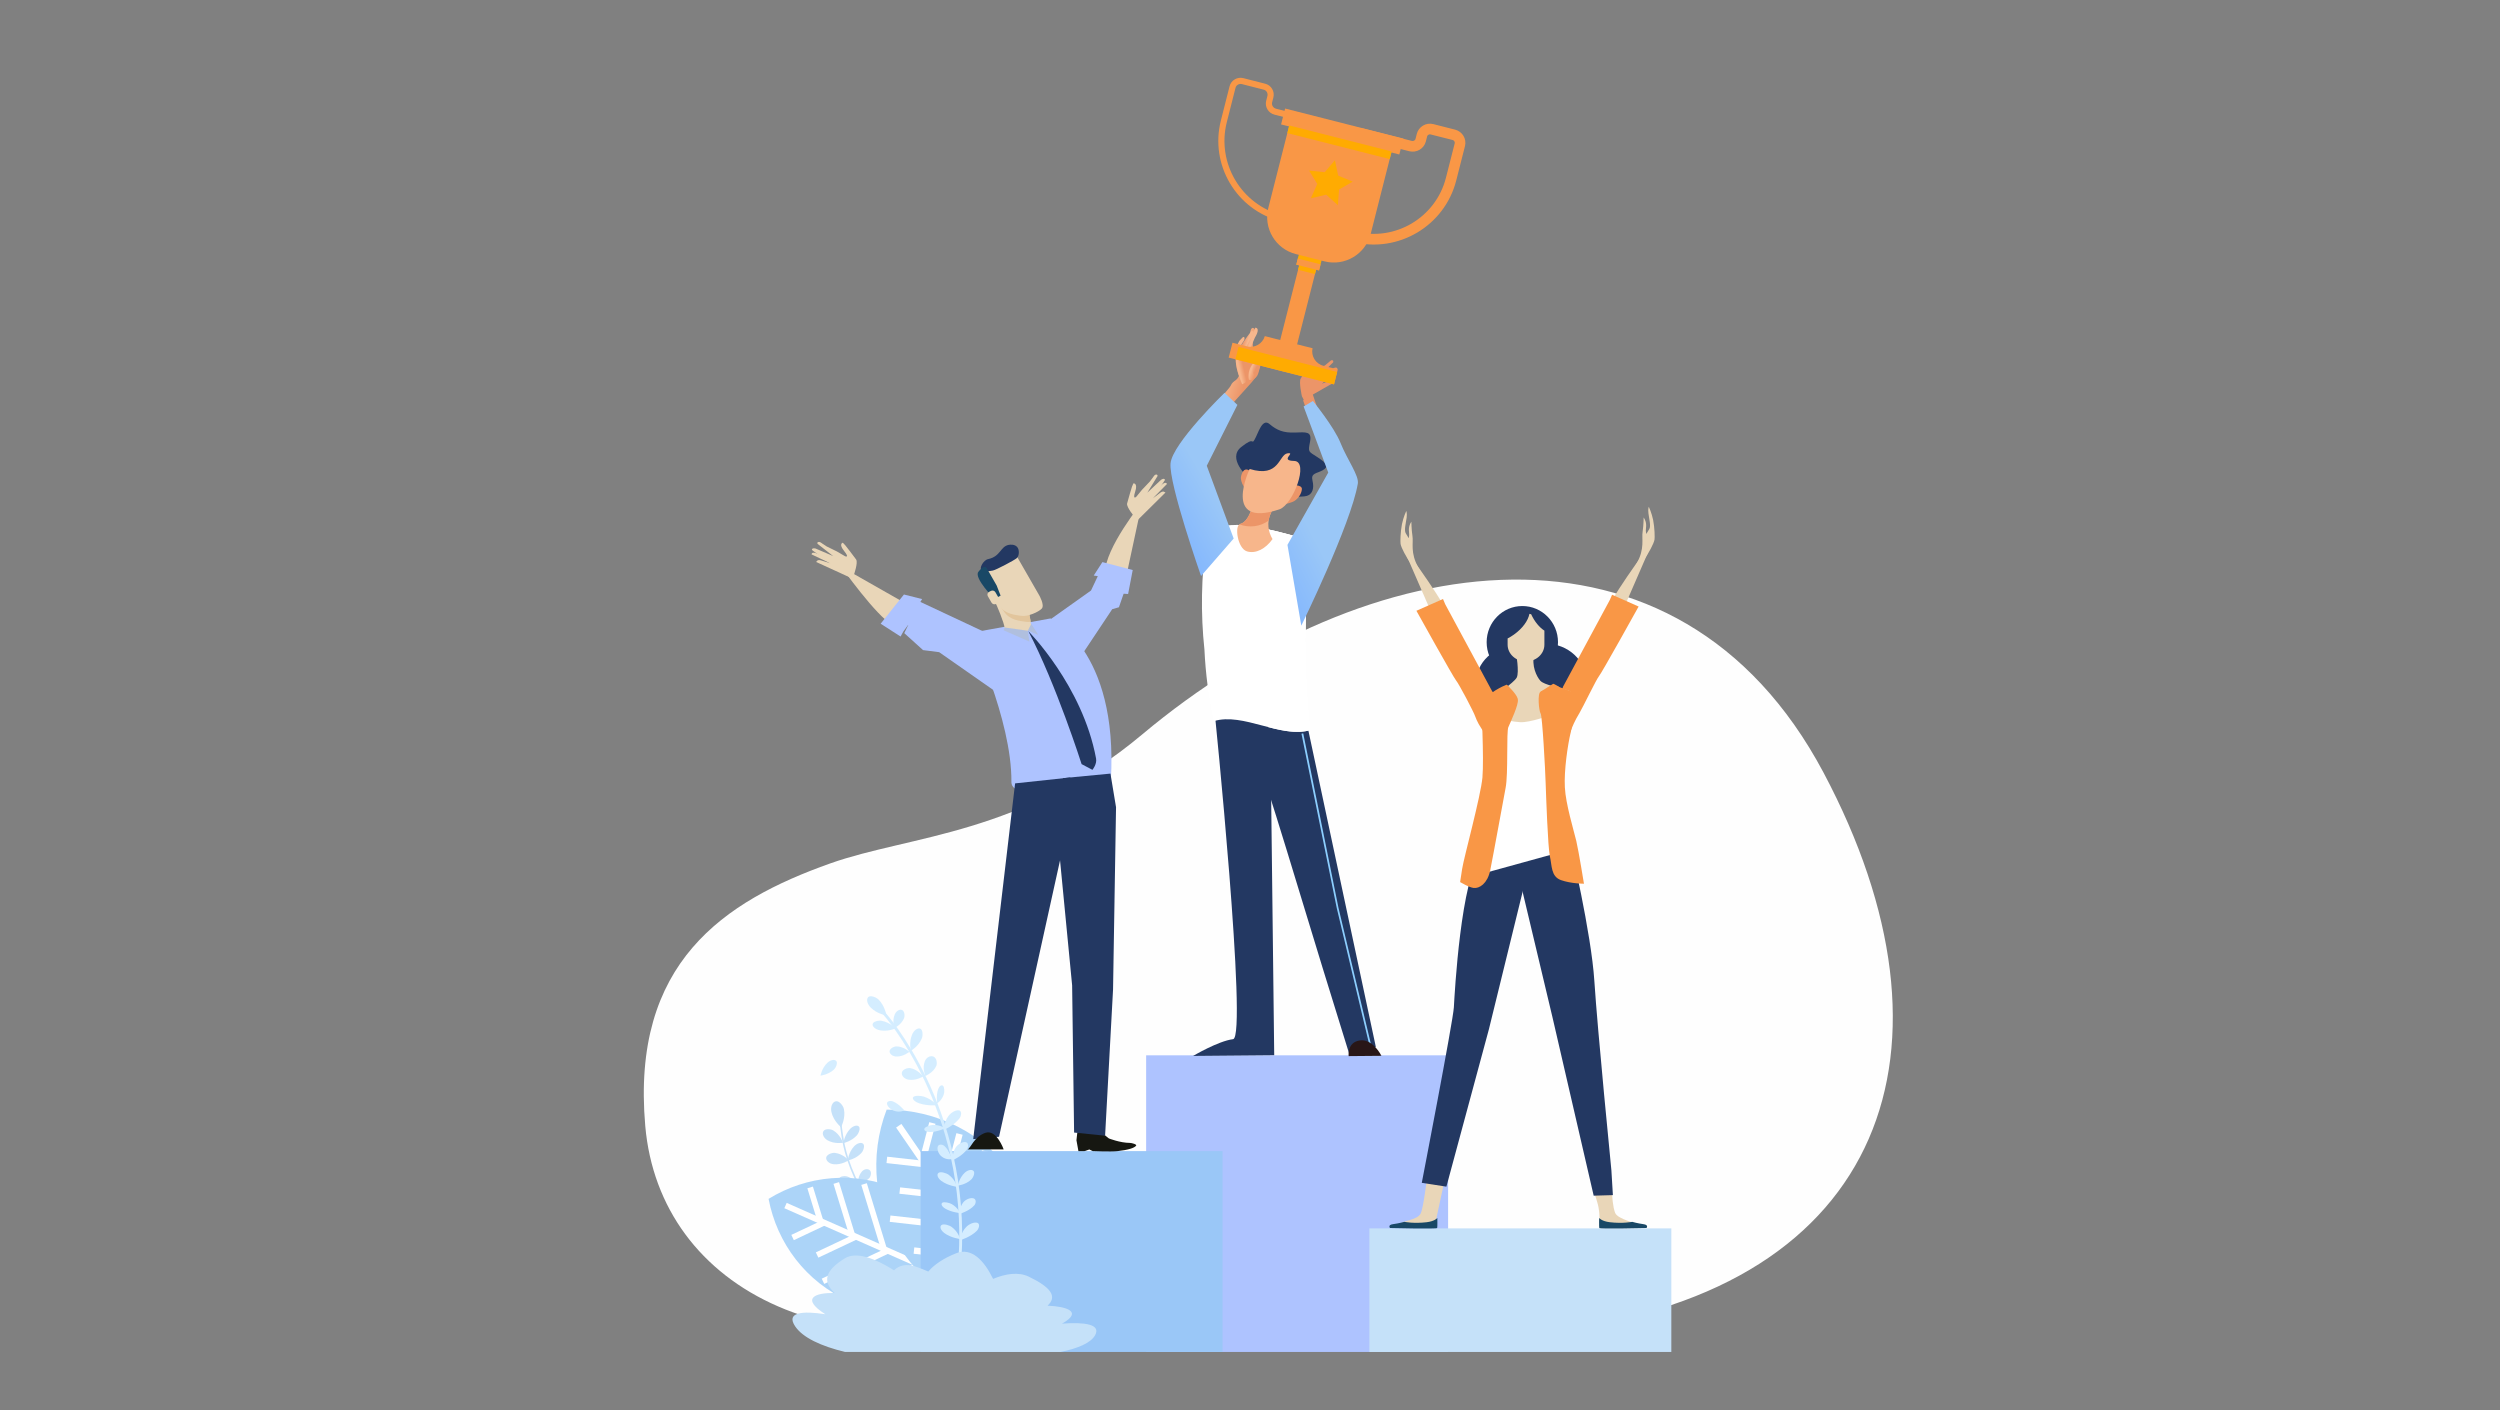 <?xml version="1.0" encoding="UTF-8"?> <!-- Creator: CorelDRAW 2017 --> <svg xmlns="http://www.w3.org/2000/svg" xmlns:xlink="http://www.w3.org/1999/xlink" xml:space="preserve" width="42.333mm" height="23.876mm" style="shape-rendering:geometricPrecision; text-rendering:geometricPrecision; image-rendering:optimizeQuality; fill-rule:evenodd; clip-rule:evenodd" viewBox="0 0 4233.32 2387.6"><rect x="0" y="0" width="4233.32" height="2387.6" fill="#808080" stroke="none"/> <defs> <style type="text/css"> <![CDATA[ .str0 {stroke:#F99746;stroke-width:7.62;stroke-miterlimit:10} .fil24 {fill:white} .fil0 {fill:#FEFEFE;fill-rule:nonzero} .fil7 {fill:#161711;fill-rule:nonzero} .fil10 {fill:#194866;fill-rule:nonzero} .fil8 {fill:#233862;fill-rule:nonzero} .fil28 {fill:#281617;fill-rule:nonzero} .fil25 {fill:#8DCFFF;fill-rule:nonzero} .fil5 {fill:#9AC7F7;fill-rule:nonzero} .fil2 {fill:#ACD4F8;fill-rule:nonzero} .fil4 {fill:#AEC3FF;fill-rule:nonzero} .fil11 {fill:#B0BFDE;fill-rule:nonzero} .fil1 {fill:#C5E1F9;fill-rule:nonzero} .fil29 {fill:#D4EDFF;fill-rule:nonzero} .fil9 {fill:#E2C59C;fill-rule:nonzero} .fil6 {fill:#E9D6B8;fill-rule:nonzero} .fil12 {fill:#EC9568;fill-rule:nonzero} .fil21 {fill:#F7B68B;fill-rule:nonzero} .fil22 {fill:#F99746;fill-rule:nonzero} .fil23 {fill:#FFAB01;fill-rule:nonzero} .fil3 {fill:white;fill-rule:nonzero} .fil27 {fill:url(#id0)} .fil18 {fill:url(#id1)} .fil26 {fill:url(#id2)} .fil20 {fill:url(#id3)} .fil16 {fill:url(#id4)} .fil14 {fill:url(#id5)} .fil13 {fill:url(#id6)} .fil15 {fill:url(#id7)} .fil19 {fill:url(#id8)} .fil17 {fill:url(#id9)} ]]> </style> <linearGradient id="id0" gradientUnits="userSpaceOnUse" x1="2208.15" y1="871.62" x2="2100.23" y2="928.13"> <stop offset="0" style="stop-opacity:1; stop-color:#9AC7F7"></stop> <stop offset="0.02" style="stop-opacity:1; stop-color:#9AC7F7"></stop> <stop offset="1" style="stop-opacity:1; stop-color:#7EB3FF"></stop> </linearGradient> <linearGradient id="id1" gradientUnits="userSpaceOnUse" x1="2097.99" y1="623.37" x2="2105.86" y2="621.63"> <stop offset="0" style="stop-opacity:1; stop-color:#F7B78D"></stop> <stop offset="0.02" style="stop-opacity:1; stop-color:#F7B78D"></stop> <stop offset="1" style="stop-opacity:1; stop-color:#EC9568"></stop> </linearGradient> <linearGradient id="id2" gradientUnits="userSpaceOnUse" xlink:href="#id0" x1="2050.19" y1="822.98" x2="1947.95" y2="882.79"> </linearGradient> <linearGradient id="id3" gradientUnits="userSpaceOnUse" x1="2132.23" y1="611.28" x2="2124.76" y2="608.16"> <stop offset="0" style="stop-opacity:1; stop-color:#EC9568"></stop> <stop offset="0.98" style="stop-opacity:1; stop-color:#F7B78D"></stop> <stop offset="1" style="stop-opacity:1; stop-color:#F7B78D"></stop> </linearGradient> <linearGradient id="id4" gradientUnits="userSpaceOnUse" xlink:href="#id1" x1="2119" y1="575.63" x2="2112.62" y2="573.13"> </linearGradient> <linearGradient id="id5" gradientUnits="userSpaceOnUse" xlink:href="#id3" x1="2097.52" y1="682.36" x2="2062.56" y2="671.63"> </linearGradient> <linearGradient id="id6" gradientUnits="userSpaceOnUse" xlink:href="#id3" x1="2113.48" y1="613.79" x2="2111.26" y2="596.19"> </linearGradient> <linearGradient id="id7" gradientUnits="userSpaceOnUse" xlink:href="#id3" x1="2098.59" y1="679.36" x2="2065.53" y2="667.35"> </linearGradient> <linearGradient id="id8" gradientUnits="userSpaceOnUse" xlink:href="#id3" x1="2126.06" y1="630.94" x2="2118.1" y2="628.18"> </linearGradient> <linearGradient id="id9" gradientUnits="userSpaceOnUse" xlink:href="#id1" x1="2112.31" y1="581.62" x2="2104.32" y2="579.25"> </linearGradient> </defs> <g id="Слой_x0020_1">  <path class="fil0" d="M1405.9 1462.03c135.4,-48.01 324.82,-47.91 528.4,-218.54 380.72,-319.14 905.85,-401.24 1153.56,64.82 247.54,466.01 105.23,873.03 -445.85,943.4 -404.45,51.65 -566.66,-130.5 -796.5,-51.57 -427.94,146.98 -728.64,-16.99 -752.87,-293.51 -24.29,-276.57 133.28,-380.75 313.26,-444.6z"></path> <path class="fil1" d="M1424.14 1908.64c0,0 8.11,-14.85 4.91,-30.54 -1.14,-5.69 -7.88,-14.48 -13.78,-13.28 -5.89,1.2 -9.16,9.37 -7.53,17.6 3.19,15.63 16.4,26.22 16.4,26.22z"></path> <path class="fil1" d="M1427.49 1935.05c0,0 -4.69,-14 -16.62,-20.95 -4.26,-2.56 -13.92,-3.2 -16.61,1.41 -2.71,4.63 0.56,11.58 6.82,15.28 11.92,6.95 26.41,4.26 26.41,4.26z"></path> <path class="fil1" d="M1437.34 1964.57c0,0 -9.99,-10.86 -23.7,-12.41 -4.97,-0.5 -14,2.83 -14.64,8.15 -0.56,5.27 5.27,10.3 12.51,11.1 13.63,1.55 25.83,-6.84 25.83,-6.84z"></path> <path class="fil1" d="M1428.05 1935.68c0,0 13.42,-2.84 22.73,-12.93 3.4,-3.68 6.68,-12.43 3.48,-15.33 -3.27,-2.98 -10.16,-0.78 -15.06,4.55 -9.37,10.14 -11.15,23.71 -11.15,23.71z"></path> <path class="fil1" d="M1435.44 1965.15c0,0 13.77,-2.55 23.06,-12.64 3.43,-3.62 6.47,-12.49 3.14,-15.7 -3.41,-3.12 -10.52,-0.99 -15.41,4.34 -9.37,10.08 -10.79,24 -10.79,24z"></path> <path class="fil1" d="M1452.91 2003.22c0,0 11.92,-0.58 19.03,-8.31 2.61,-2.79 4.34,-10.16 0.91,-13.28 -3.41,-3.2 -9.43,-2.13 -13.21,1.92 -7.16,7.74 -6.73,19.67 -6.73,19.67z"></path> <path class="fil1" d="M1451.28 2003.7c0,0 -6.97,-9.02 -17.77,-11.85 -3.97,-1.06 -11.48,0.14 -12.49,3.83 -0.93,3.7 3.19,8.02 8.94,9.59 10.81,2.85 21.32,-1.57 21.32,-1.57z"></path> <path class="fil1" d="M1488.2 2168.52c-2.98,1.92 -5.32,2.27 -5.53,2.27l-0.37 -2.77 0.21 1.41 -0.21 -1.41c0.21,0 6.52,-0.99 10.86,-9.45 4.9,-9.45 5.48,-24.06 1.64,-43.39 -5.26,-26.54 -18.68,-61.27 -39.98,-103.31 -24.78,-48.79 -28.69,-78.32 -31.24,-97.91 -0.72,-5.05 -1.28,-9.31 -2.06,-12.93l2.69 -0.64c0.85,3.77 1.42,8.09 2.13,13.2 2.56,19.38 6.39,48.66 30.96,97 47.44,93.6 47.01,132.94 38.28,149.4 -2.27,4.33 -5.03,6.97 -7.38,8.53z"></path> <path class="fil2" d="M1521.93 2014.5c73.98,32.67 122.83,98.98 136.96,173.48 -64.61,39.75 -146.48,48.27 -220.47,15.55 -74,-32.66 -122.84,-98.92 -136.98,-173.48 64.61,-39.77 146.49,-48.21 220.49,-15.55z"></path> <polygon class="fil3" points="1328.14,2045.89 1643.85,2185.35 1647.82,2176.33 1332.11,2036.87 "></polygon> <polygon class="fil3" points="1392.96,2066.05 1339.99,2091.04 1344.19,2100.01 1397.16,2074.99 "></polygon> <polygon class="fil3" points="1446.79,2089.84 1381.48,2120.66 1385.72,2129.61 1450.99,2098.79 "></polygon> <polygon class="fil3" points="1500.61,2113.63 1391.47,2165.17 1395.68,2174.06 1504.81,2122.58 "></polygon> <polygon class="fil3" points="1554.46,2137.41 1448.28,2187.54 1452.48,2196.48 1558.64,2146.36 "></polygon> <polygon class="fil3" points="1608.26,2161.21 1549.19,2189.11 1553.37,2198.05 1612.54,2170.15 "></polygon> <polygon class="fil3" points="1393.68,2065.27 1376.51,2009.24 1367.14,2012.16 1384.25,2068.19 "></polygon> <polygon class="fil3" points="1447.51,2089.07 1420.75,2001.73 1411.36,2004.63 1438.13,2091.97 "></polygon> <polygon class="fil3" points="1501.33,2112.84 1467.81,2003.56 1458.44,2006.41 1491.96,2115.76 "></polygon> <polygon class="fil3" points="1555.15,2136.64 1520.79,2024.38 1511.34,2027.28 1545.78,2139.54 "></polygon> <polygon class="fil3" points="1609.06,2160.43 1579.43,2063.99 1570,2066.84 1599.61,2163.26 "></polygon> <path class="fil2" d="M1717.83 1992.12c50.63,73.65 58.16,164.32 28.27,242.58 -83.86,-0.07 -165.81,-39.55 -216.44,-113.19 -50.62,-73.63 -58.15,-164.31 -28.25,-242.56 83.77,0.06 165.79,39.54 216.42,113.17z"></path> <polygon class="fil3" points="1517.38,1909.33 1733.4,2223.55 1742.4,2217.37 1526.33,1903.16 "></polygon> <polygon class="fil3" points="1566.65,1965.87 1502.32,1958.68 1501.12,1969.47 1565.46,1976.73 "></polygon> <polygon class="fil3" points="1603.44,2019.48 1524.2,2010.59 1522.99,2021.4 1602.24,2030.27 "></polygon> <polygon class="fil3" points="1640.31,2073.02 1507.8,2058.24 1506.6,2069.03 1639.09,2083.88 "></polygon> <polygon class="fil3" points="1677.15,2126.63 1548.19,2112.2 1547.06,2123.01 1675.95,2137.41 "></polygon> <polygon class="fil3" points="1714,2180.16 1642.2,2172.15 1641,2183.01 1712.79,2191.02 "></polygon> <polygon class="fil3" points="1567.8,1965.58 1584.12,1902.94 1573.55,1900.18 1557.29,1962.81 "></polygon> <polygon class="fil3" points="1604.66,2019.11 1630.06,1921.49 1619.49,1918.78 1594.07,2016.42 "></polygon> <polygon class="fil3" points="1641.51,2072.72 1673.32,1950.46 1662.75,1947.75 1630.92,2069.96 "></polygon> <polygon class="fil3" points="1678.29,2126.28 1711.01,2000.72 1700.44,1998.03 1667.78,2123.57 "></polygon> <polygon class="fil3" points="1715.14,2179.87 1743.25,2072.03 1732.68,2069.26 1704.62,2177.1 "></polygon> <polygon class="fil4" points="1940.79,2289.3 2452.12,2289.3 2452.12,1786.99 1940.79,1786.99 "></polygon> <polygon class="fil5" points="1558.91,2289.3 2070.24,2289.3 2070.24,1949.18 1558.91,1949.18 "></polygon> <polygon class="fil1" points="2318.85,2289.3 2830.11,2289.3 2830.11,2080.05 2318.85,2080.05 "></polygon> <path class="fil6" d="M1906.58 978.42l27.48 -128.1c0,0 -63.12,77.89 -62.85,119.66 0.29,41.74 35.37,8.44 35.37,8.44z"></path> <path class="fil6" d="M1535.06 1022.66l-110.5 -62.85c0,0 59.38,83.72 86.64,98.28 27.27,14.64 23.86,-35.43 23.86,-35.43z"></path> <path class="fil6" d="M1445.8 973.81c0,0 7.53,-21.09 3.91,-26.41 -3.62,-5.32 -18.31,-23.93 -18.31,-23.93l-4.21 -4.49c0,0 -7.74,1.64 2.21,14.07 10.01,12.49 1.63,8.87 1.63,8.87l-13.63 -8.01 -17.54 -8.6 -7.24 -4.76c0,0 -3.84,-2.99 -5.46,-2.91 -4.55,0.06 -2.77,3.27 -2.77,3.27l26.48 20.72 -29.97 -12.84c0,0 -4.12,-1.06 -5.48,0.64 -1.2,1.63 0,2.27 0,2.27l30.27 22.01 -16.27 -5.03c0,0 -4.05,-0.93 -5.46,0.7 -1.49,1.7 -1.99,2.2 -1.99,2.2l59.86 27.42 3.97 -5.19z"></path> <path class="fil6" d="M1406.61 945.83l-21.74 -7.88c0,0 -4.61,-2.26 -7.45,-2.05 -3.26,0.2 -3.12,2.9 -3.12,2.9l31.39 14.91 0.92 -7.88z"></path> <path class="fil6" d="M1921.76 876.03c0,0 -14.69,-17.25 -13.2,-23.5 1.41,-6.18 8.3,-28.48 8.3,-28.48l2.35 -5.54c0,0 7.88,-1.06 3.06,13.92 -4.83,14.99 1.78,8.81 1.78,8.81l9.87 -12 13.21 -13.92 5.11 -6.82c0,0 2.55,-4.12 4.04,-4.61 4.26,-1.43 3.84,2.19 3.84,2.19l-17.33 28.19 23.43 -21.93c0,0 3.48,-2.43 5.32,-1.21 1.78,1.07 0.85,2.06 0.85,2.06l-20.31 30.67 13.42 -10.07c0,0 3.48,-2.21 5.34,-1.14 2.06,1.14 2.7,1.35 2.7,1.35l-46.09 45.58 -5.69 -3.55z"></path> <path class="fil6" d="M1948.4 836.83l17.39 -14.62c0,0 3.56,-3.7 6.25,-4.41 3.2,-0.84 4.05,1.72 4.05,1.72l-24.01 24.34 -3.68 -7.03z"></path> <polygon class="fil4" points="1763.85,1059.31 1847.43,999.95 1858.94,975.59 1852.04,974.58 1866.74,951.8 1918.08,965.21 1910.26,1005.83 1902.67,1005.33 1894.72,1028.27 1883.35,1031.55 1814.4,1135.15 "></polygon> <path class="fil7" d="M1828.4 1907.63l-4.28 11.15 -1.33 12.01 3.33 18.45 10.72 -0.06 7.75 -2.77 5.75 2.77c0,0 30.67,1.35 41.9,0.06 18.6,-2.05 28.46,-5.33 31.59,-9.22 1.77,-2.21 -7.45,-4.7 -10.43,-4.7 -16.85,-0.06 -35.72,-7.59 -35.72,-7.59l-15.84 -12.63 -4.26 -9.95 -29.18 2.48z"></path> <path class="fil4" d="M1643.13 1071.8l135.78 -24.57c0,0 115.03,51.69 102.17,273.96 -0.07,1.05 -168.71,45.29 -168.42,2.83 0.85,-106.16 -69.53,-252.22 -69.53,-252.22z"></path> <polygon class="fil4" points="1681.47,1076.91 1558.5,1019.25 1561.47,1014.43 1530.66,1006.68 1491.24,1056.17 1524.97,1077.84 1529.66,1069.32 1538.75,1056.68 1531.22,1072.09 1563.03,1100.84 1590.3,1104.32 1690.99,1174.69 "></polygon> <polygon class="fil8" points="1718.89,1326.52 1647.97,1928.87 1691.71,1924.88 1804.82,1412.29 1812.41,1316.49 "></polygon> <polygon class="fil8" points="1818.8,1917.79 1815.47,1668.55 1788.98,1394.67 1800,1317.63 1880.37,1309.96 1889.82,1366.9 1884.76,1675.51 1871.29,1923.12 "></polygon> <path class="fil6" d="M1737.58 1016.21c6.81,28.83 8.94,43.66 8.3,45.66 -3.97,13.92 -44.37,9.93 -44.66,1.91 -0.35,-8.03 -13.85,-40.97 -16.98,-45.52 -3.18,-4.47 49.29,-19.16 53.34,-2.05z"></path> <path class="fil9" d="M1711.79 1008.66c-10.07,1.57 -19.52,4.28 -24.34,6.55 4.61,8.17 9.45,16.1 13.13,21.16 10.22,14.13 26.35,14.98 37,16.61 2.34,0.37 4.97,0.21 7.8,-0.21 -0.64,-5.12 -2.9,-15.84 -7.8,-36.56 -1.86,-7.82 -13.71,-8.96 -25.79,-7.55z"></path> <path class="fil6" d="M1719.75 938.46l40.05 69.72c0,0 9.51,16.53 4.26,22.36 -5.32,5.83 -23.85,13.92 -34.44,12.29 -10.65,-1.64 -26.78,-2.49 -37.06,-16.63 -10.3,-14.11 -29.25,-50.76 -29.25,-50.76 0,0 -1.36,-14.62 25.98,-19.68 27.34,-4.95 30.46,-17.3 30.46,-17.3z"></path> <path class="fil8" d="M1707.55 922.75c3.62,-0.77 10.43,-1.22 14.69,3.33 4.4,4.69 3.76,15.34 -0.5,19.04 -4.26,3.69 -35.72,20.23 -40.33,20.95 -4.63,0.71 -12.78,2.98 -19.38,-0.93 -4.34,-2.56 3.04,-16.75 11.21,-18.4 20.89,-4.31 20.52,-20.87 34.31,-23.99z"></path> <path class="fil10" d="M1670.34 961.25l17.32 30.16 6.68 17.25 -3.77 1.99 -6.82 3.57c0,0 -35,-35.59 -27.12,-45.81 7.88,-10.22 11.71,-9.16 13.71,-7.16z"></path> <path class="fil6" d="M1691.85 1013.79c1.56,2.61 0.5,5.89 -2.21,7.3l-2.91 1.57c-2.76,1.43 -6.25,0.43 -7.74,-2.21l-6.31 -11c-1.49,-2.63 -0.5,-5.9 2.26,-7.31l2.91 -1.5c2.71,-1.49 6.19,-0.48 7.66,2.13l6.34 11.02z"></path> <path class="fil8" d="M1741.28 1068.68c0,0 91.86,92.3 114.73,215.73 1.78,9.71 -6.17,19.16 -6.17,19.16l-18.32 -9.66c0,0 -42.96,-135.04 -90.24,-225.23z"></path> <polygon class="fil11" points="1740.21,1068.04 1743.12,1086.43 1699.73,1067.4 1700.95,1062.43 "></polygon> <polygon class="fil11" points="1746.31,1056.39 1758.31,1075.21 1740.56,1067.62 "></polygon> <path class="fil7" d="M1638.52 1946.26l60.99 0c0,0 -12.21,-34.93 -31.38,-27.9 -19.17,6.95 -24.44,26.11 -29.61,27.9z"></path> <path class="fil12" d="M2204.52 670.88c0,0 -5.33,-23.93 -2.06,-29.74 3.2,-5.9 16.05,-26.27 16.05,-26.27l3.63 -4.9c0,0 6.38,2.19 -2.43,15.76 -8.73,13.63 -1.62,9.93 -1.62,9.93l11.5 -8.52 14.85 -9.08 6.16 -5.11c0,0 3.35,-3.19 4.62,-3.13 3.7,0.29 2.13,3.85 2.13,3.85l-22.73 22.36 25.29 -13.36c0,0 3.41,-1.06 4.47,0.85 0.99,1.92 -0.08,2.56 -0.08,2.56l-25.84 23.64 13.57 -5.03c0,0 3.41,-0.86 4.47,0.98 1.2,2 1.57,2.5 1.57,2.5l-50.42 28.7 -3.13 -5.99z"></path> <polygon class="fil12" points="2218.94,655.84 2237.18,710.44 2220.22,716.96 2206.72,678.35 "></polygon> <path class="fil12" d="M2103.33 650.59c0,0 -14.9,-33.38 -9.58,-48.02 5.4,-14.55 27.26,-13.41 27.76,-10.14 0.51,3.25 0.64,20.66 0.64,20.66 0,0 6.04,26.78 -18.82,37.5z"></path> <path class="fil13" d="M2114.06 614.15c5.27,-7.1 6.89,-13.63 7.32,-17.32 -0.58,-2.7 -1.14,-5.04 -1.49,-6.05l-0.16 -0.27c-3.83,-1.49 -12.7,0.85 -19.09,11.72 -8.81,14.77 5.25,22.78 13.42,11.92z"></path> <path class="fil14" d="M2098.44 635.45c0,0 -2.21,5.62 -5.76,8.17 -3.54,2.56 -6.6,4.42 -8.73,9.58 -2.13,5.11 -34.23,37.43 -41.6,55.4 -16.42,40.12 2.18,26.19 20.87,2.26 18.74,-23.85 61.92,-67.16 64.2,-74.19 2.34,-7.03 -23.31,-14.35 -28.98,-1.22z"></path> <path class="fil15" d="M2121.51 592.43l-0.07 -14.99 2.2 -12.29c0,0 3.35,-9.16 -1.91,-9.86 -5.25,-0.71 -5.11,13.77 -5.11,13.77l-2.91 17.83 -0.58 4.61c0,0 5.32,3.97 8.38,0.93z"></path> <path class="fil16" d="M2125.77 554.79l-7.45 13.84 -6.68 12.3 -4.9 12.91c0,0 8.31,1.57 8.95,0.43 0.64,-1.07 4.04,-10.36 4.04,-10.36l5.33 -12.43c0,0 10.16,-15.49 0.71,-16.69z"></path> <path class="fil17" d="M2097.72 598.53l4.84 -14.91 9.02 -13.15 7.3 -9.72c0,0 6.04,-1.78 3.21,5.41 -2.84,7.24 -5.4,9.64 -5.4,9.64l-5.96 10.72c0,0 -2.13,10.94 -2.79,12.8 -0.62,1.84 -8.65,2.4 -10.22,-0.79z"></path> <path class="fil18" d="M2107.94 614.87c0,0 -6.16,-16.98 -7.88,-20.1l-0.13 -0.15c-2.64,1.93 -4.9,4.49 -6.18,7.95 -5.32,14.64 9.58,48.02 9.58,48.02 1.92,-0.79 3.7,-1.72 5.27,-2.71 11.07,-15.06 -0.66,-33.01 -0.66,-33.01z"></path> <path class="fil19" d="M2123.86 613.3c0,0 -12.28,10.22 -9.16,29.26 0.35,2.13 9.95,0.98 14.4,-6.74 4.42,-7.75 7.96,-31.6 -5.24,-22.52z"></path> <path class="fil20" d="M2123.99 614.5l1.44 -11.29c0,0 0.34,-15.68 6.44,-16.4 4.71,-0.56 3,11.43 1.65,18.53 -1.36,7.19 0.56,14.99 0.42,15.71 -0.13,0.63 -3.4,10.51 -7.18,13.49 -3.75,2.9 -9.5,-6.82 -2.77,-20.04z"></path> <path class="fil21" d="M2093.61 604.49l-1.49 -15.04 6.61 -12.37 5.17 -5.46c0,0 3.69,-3.55 3.48,2.13 -0.06,2.84 -4.34,7.82 -4.34,7.82l-3.97 8.57c0,0 2.48,9.88 1.86,10.94 -0.71,1.07 -4.2,5.7 -7.32,3.41z"></path> <path class="fil22" d="M2102.77 142.37c-4.68,-1.12 -9.45,1.71 -10.65,6.33l-14.71 58.09c-17.6,69.37 24.51,140.1 93.88,157.78 6.39,1.62 12.99,2.76 19.67,3.4l39.56 -155.43 -72.37 -18.39c-10.36,-2.64 -16.67,-13.07 -14.12,-23.3l2.13 -8.38c1.2,-4.68 -1.65,-9.45 -6.33,-10.65l-37.06 -9.45zm65.89 232.28c-74.91,-19.03 -120.35,-95.51 -101.32,-170.49l14.7 -58.01c2.63,-10.22 13.07,-16.42 23.29,-13.86l37.06 9.45c10.29,2.63 16.47,13.06 13.86,23.29l-2.15 8.38c-1.12,4.55 1.86,9.45 6.6,10.65l82.46 20.95 -44.26 173.96 -4.24 -0.27c-8.81,-0.58 -17.54,-1.92 -26,-4.05z"></path> <path class="fil22 str0" d="M2275.38 389.43c6.19,2.61 12.51,4.82 18.97,6.38 69.3,17.68 140.1,-24.43 157.78,-93.8l14.77 -58.03c1.2,-4.68 -1.63,-9.43 -6.33,-10.65l-37.13 -9.37c-4.61,-1.2 -9.38,1.65 -10.58,6.26l-2.12 8.44c-2.64,10.22 -13.15,16.34 -23.51,13.71l-72.35 -18.4 -39.5 155.46zm16.34 16.53c-8.38,-2.13 -16.69,-5.11 -24.7,-8.87l-3.92 -1.78 44.24 -173.98 82.45 20.95c4.68,1.22 9.66,-1.63 10.86,-6.18l2.13 -8.44c2.63,-10.22 13.07,-16.4 23.29,-13.84l37.06 9.43c10.22,2.63 16.47,13.06 13.86,23.29l-14.77 58.02c-19.04,74.91 -95.51,120.43 -170.5,101.4z"></path> <polygon class="fil22" points="2194.72,589.8 2166.1,582.48 2210.21,409.23 2238.82,416.47 "></polygon> <polygon class="fil23" points="2226.68,464.12 2198.07,456.86 2202.17,440.62 2230.79,447.86 "></polygon> <polygon class="fil23" points="2233.56,457.94 2195.01,448.13 2206.16,404.18 2244.71,413.98 "></polygon> <polygon class="fil22" points="2233.56,457.94 2195.01,448.13 2197.62,437.85 2236.19,447.64 "></polygon> <path class="fil22" d="M2240.96 619.4c-13.21,-3.33 -21.25,-16.53 -18.4,-29.74l-35.37 -8.95 -10.07 -2.55 -35.37 -9.02c-3.76,12.93 -17.18,20.73 -30.38,17.33l-24.36 -6.18 -6.46 25.27 84.14 21.37 10.09 2.56 84.14 21.37 6.39 -25.27 -24.35 -6.19z"></path> <path class="fil22" d="M2183.14 212.46l-35.43 139.46c-8.73,34.45 12.08,69.51 46.58,78.32l48.37 12.29c34.5,8.81 69.58,-12.08 78.39,-46.58l35.43 -139.46 -173.34 -44.03z"></path> <polygon class="fil22" points="2369.48,261.6 2169.3,210.68 2176.13,183.77 2376.37,234.69 "></polygon> <polygon class="fil23" points="2260.49,271.32 2266.01,297.38 2290.58,307.55 2267.5,320.88 2265.45,347.45 2245.64,329.62 2219.71,335.79 2230.58,311.52 2216.67,288.8 2243.16,291.57 "></polygon> <polygon class="fil23" points="2179.89,225.39 2353.21,269.4 2356.48,256.49 2183.14,212.46 "></polygon> <polygon class="fil23" points="2097.29,587.4 2091.97,608.4 2164.69,626.93 2174.78,629.49 2258.92,650.86 2264.25,629.84 "></polygon> <path class="fil8" d="M2150.85 1212.11l6.81 574.67 -137.41 1.27c0,0 42.75,-25.34 67.75,-28.4 24.99,-2.98 -31.68,-559.18 -31.68,-559.18l94.53 11.64z"></path> <path class="fil8" d="M2329.71 1772.64l-123.49 -579.14 -112.39 2.48c0,0 22.79,66.41 32.66,82.95 9.87,16.61 91.6,290.71 113.11,359.95 21.45,69.15 45.81,148.11 45.81,148.11l44.3 -14.35z"></path> <path class="fil24" d="M2229.03 918.21c-0.37,1.21 -84.57,-27.9 -133.87,-29.32 -14.69,0.14 -25.13,1.26 -32.5,2.9 -10.44,2.27 -18.4,10.87 -19.89,21.46 -8.81,63.46 -9.74,126.23 -3.27,186.66 1.92,40.97 7.24,81.53 15.76,121.28 49.86,-15.47 113.77,29.91 163.74,15.06 -9.16,-80.31 -16.54,-245.25 10.03,-318.04z"></path> <path class="fil24" d="M2218.01 964.23c-6.1,-17.26 -10.65,-35.09 -12.7,-52.69 -21.1,-6.17 -52.84,-15 -81.24,-19.61 -37.77,13.22 -70.86,36.07 -69.37,72.01 1.84,46.37 29.68,266.56 77.25,254.99 20.66,-5.04 58.01,-122.99 78.68,-136.97 -0.07,-41.68 2,-83.37 7.38,-117.73z"></path> <path class="fil24" d="M2229.03 918.21c-0.37,1.21 -84.57,-27.9 -133.87,-29.32l-1.33 0.06c43.87,11.09 70.94,23.16 91.52,41.47 20.31,18.1 -20.87,249.38 -38.07,300.8 25,6.45 49.72,11.56 71.72,5.03 -0.35,-3.54 -0.78,-7.24 -1.2,-11.07 -8.52,-83.58 -14.19,-237.39 11.23,-306.97z"></path> <path class="fil21" d="M2100.14 887.17c15.97,-3.62 22.65,-37.27 22.65,-37.27 0,0 42.75,-8.66 29.47,18.47 -7.75,15.76 -4.76,32.45 2.56,44.51 -11.79,16.48 -28.33,25.21 -43.18,20.81 -16.19,-4.76 -21.72,-44.16 -11.5,-46.52z"></path> <path class="fil8" d="M2113.05 807.94c0,0 -35.64,-31.54 -11.34,-50.92 24.28,-19.38 16.74,-2.55 22.79,-12.78 6.04,-10.22 12.72,-36.84 25.2,-26.19 12.49,10.57 23.59,15.04 42.68,14.4 19.11,-0.64 29.47,-2.55 25.92,15.62 -3.56,18.24 -2.98,15.84 12.92,26.28 15.99,10.43 19.03,16.05 8.59,21.94 -10.51,5.82 -20.52,4.62 -17.33,17.61 3.14,13.07 0,22.87 -9.58,25.83 -9.58,2.93 -43.87,0 -43.87,0l-55.98 -31.79z"></path> <path class="fil12" d="M2186.84 821.78c0,0 17.89,-1.86 17.68,6.32 -0.27,8.24 -7.81,18.81 -15.69,21.74 -7.95,2.9 -17.89,7.45 -14.98,-7.4 2.9,-14.83 12.99,-20.66 12.99,-20.66z"></path> <path class="fil12" d="M2101.2 808.58c0,0 2.64,-19.96 14.85,-11.5 6.66,4.66 11.72,16.53 9.94,24.84 -1.78,8.25 -3.2,19.11 -14.22,8.73 -11.05,-10.36 -10.57,-22.07 -10.57,-22.07z"></path> <path class="fil12" d="M2148.21 881.5c0.64,-4.34 1.92,-8.74 4.05,-13.13 13.28,-27.13 -29.47,-18.47 -29.47,-18.47 0,0 -6.68,33.65 -22.65,37.27 -0.7,0.15 -1.41,0.37 -2.05,0.5 17.38,6.76 36.34,4.05 50.12,-6.17z"></path> <path class="fil21" d="M2116.05 794.1c0,0 -48.07,101.24 50.42,68.36 23.14,-7.74 50.82,-81.37 24.98,-81.93 -25.77,-0.49 3.91,-14.99 -11.21,-12.92 -15.2,2.05 -13.21,42.25 -64.19,26.49z"></path> <polygon class="fil25" points="2203.82,1242.43 2263.53,1537.54 2319.91,1774.5 2322.81,1773.78 2266.43,1536.98 2206.8,1241.79 "></polygon> <path class="fil26" d="M2089.01 911.89l-45.54 -123.19 51.85 -103.12 -21.8 -20.37c0,0 -88.06,85.29 -91.39,119.23 -3.41,34 51.62,190.94 51.62,190.94l55.26 -63.49z"></path> <path class="fil27" d="M2207.44 688.29l41.74 111.91 -69.08 122.42 23.43 136.82c0,0 84.01,-171.48 95.72,-240.5 2.34,-13.5 -18.33,-41.26 -29.25,-68.81 -11.02,-27.48 -46.8,-71.16 -46.8,-71.16l-15.76 9.32z"></path> <path class="fil28" d="M2283.7 1788.34l55.53 -0.5c0,0 -14.21,-29.04 -36.36,-26.06 -22.22,2.98 -19.17,26.56 -19.17,26.56z"></path> <path class="fil8" d="M2686.23 1154.16c0,35.43 -30.98,64.2 -69.12,64.2 -38.14,0 -69.05,-28.77 -69.05,-64.2 0,-35.49 30.91,-64.26 69.05,-64.26 38.14,0 69.12,28.77 69.12,64.26z"></path> <path class="fil8" d="M2637.24 1157.14c0,35.44 -30.97,64.2 -69.12,64.2 -38.1,0 -68.98,-28.76 -68.98,-64.2 0,-35.49 30.88,-64.26 68.98,-64.26 38.15,0 69.12,28.77 69.12,64.26z"></path> <path class="fil6" d="M2474.99 1103.9c0,0 10.23,-5.48 -18.31,-58.09 -28.62,-52.7 -83.16,-123.99 -83.16,-123.99l55.18 126.9c0,0 23.29,47.65 46.29,55.18z"></path> <path class="fil22" d="M2526.61 1170.37l-79.38 -147.15 -3.76 -8.94 -45.03 19.96c0,0 62.79,113.03 67.18,118.02 4.34,4.96 29.76,52.69 32.8,61.84 3.06,9.16 23.72,52.84 52.55,36.79 28.96,-16.05 -24.36,-80.52 -24.36,-80.52z"></path> <path class="fil6" d="M2401.71 960.9c-14.05,-24.86 -8.09,-41.48 -9.95,-53.19 -1.84,-11.73 -1.76,-24.43 -1.84,-24.38 -7.1,10.67 -2.83,18.82 -3.89,24.51 -1.01,5.68 0.06,3.76 -5.54,-4.68 -3.27,-4.9 0.27,-17.97 1.42,-26.7 0.98,-7.61 -0.64,-11.23 -0.64,-11.23 0,0 -4.98,10.73 -7.32,22.44 -2.69,14.06 -2.85,29.84 -2.34,33.3 0.98,6.33 9.87,23.16 18.04,34.23 9.22,12.49 22.15,23.59 12.06,5.7z"></path> <path class="fil6" d="M2698.23 1096.66c0,0 -10.26,-5.4 18.4,-58.03 28.46,-52.68 83.06,-123.97 83.06,-123.97l-55.18 126.89c0,0 -23.24,47.63 -46.28,55.11z"></path> <path class="fil22" d="M2646.54 1163.18l79.38 -147.18 3.87 -8.89 44.92 19.94c0,0 -62.73,113.05 -67.18,118.03 -4.26,4.98 -27.69,53.54 -32.73,61.84 -16.84,27.42 -16.84,42.69 -20.52,39.07 -23.62,-22.44 -7.74,-82.81 -7.74,-82.81z"></path> <path class="fil6" d="M2771.61 953.71c13.94,-24.86 7.94,-41.47 9.88,-53.26 1.74,-11.64 1.74,-24.42 1.74,-24.28 7.16,10.65 2.9,18.82 3.87,24.49 1.16,5.7 0,3.78 5.62,-4.74 3.29,-4.84 -0.39,-17.97 -1.36,-26.7 -0.97,-7.53 0.58,-11.15 0.58,-11.15 0,0 5.03,10.72 7.36,22.44 2.71,14.05 2.9,29.81 2.32,33.22 -0.97,6.33 -9.87,23.23 -18,34.29 -9.3,12.51 -22.27,23.58 -12.01,5.69z"></path> <path class="fil6" d="M2446.01 1999.44l-13.26 61.07c0,0 2.48,14.98 -36.15,16.26 -12.14,0.43 -23.21,-3.97 -21.88,-6.52 1.28,-2.56 25.58,-4.9 30.75,-15.07 5.19,-10.08 9.95,-56.94 11.36,-60.13 1.49,-3.2 29.18,4.39 29.18,4.39z"></path> <path class="fil6" d="M2698.62 2018.26c0,0 7.55,17.25 9.1,32.24 1.74,14.93 -0.97,19.88 3.68,24.43 4.64,4.47 45.3,4.9 52.47,4.47 7.16,-0.36 10.65,-6.81 10.65,-6.81 0,0 -35.24,-7.96 -39.5,-18.68 -4.26,-10.71 -5.03,-29.26 -5.42,-35.36 -0.39,-6.1 -30.98,-0.29 -30.98,-0.29z"></path> <path class="fil8" d="M2589.23 1465.53l-68.02 277.3 -71.99 266.56 -41.68 -6.46c0,0 52.9,-273.25 54.31,-297.1 1.35,-24.01 11.79,-218.71 46.52,-260.18 34.64,-41.46 80.86,19.88 80.86,19.88z"></path> <path class="fil8" d="M2561.75 1477.69c0,0 -39.61,-39.55 -63.6,-15.84 -2.42,6.61 -4.49,14.41 -6.41,23.14 21.88,36.57 41.84,66.82 46.59,74.93 2.07,3.46 7.74,13.76 15.54,28.25l8.81 -49.63 -0.93 -60.85z"></path> <path class="fil8" d="M2658.93 1429.4c0,0 35.62,150.17 40.85,231.97 5.23,81.88 28.85,320.53 28.85,320.53l2.52 41.82 -32.53 0.93 -69.9 -302.64 -66.25 -278.26 96.46 -14.35z"></path> <path class="fil8" d="M2638.21 1087.42c0,33.87 -27.1,61.28 -60.41,61.28 -33.35,0 -60.42,-27.41 -60.42,-61.28 0,-33.8 27.07,-61.22 60.42,-61.22 33.31,0 60.41,27.42 60.41,61.22z"></path> <path class="fil6" d="M2567.16 1105.45c0,0 5.8,32.74 1.16,41.9 -4.92,9.1 -37.51,30.04 -42.27,36.44 -4.84,6.38 9.59,55.52 56.59,48.28 46.86,-7.32 66.41,-30.18 66.41,-37.42 0,-7.32 21.69,-19.96 6.39,-25.43 -15.29,-5.45 -40.27,-9.15 -47.05,-16.39 -6.58,-7.32 -15.29,-25.58 -10.45,-44.67 4.84,-19.11 -30.78,-2.71 -30.78,-2.71z"></path> <path class="fil6" d="M2592.71 1040.07c-0.97,-0.22 -1.93,-0.43 -2.9,-0.64 -2.13,11.28 -11.42,24.57 -26.12,35.06 -3.56,2.58 -7.18,4.7 -10.8,6.62l0 10.57c0,15.63 13.88,28.33 31.11,28.33 17.23,0 31.17,-12.7 31.17,-28.33l0 -23.79c-8.52,-5.46 -16.65,-15.26 -22.46,-27.82z"></path> <path class="fil3" d="M2645.76 1441.97l-142.79 39.4 22.37 -124.48 -5.12 -146.06c0,0 28.83,10.57 53.91,12.06 16.65,1.01 51.88,-12.06 51.88,-12.06l19.75 231.14z"></path> <path class="fil22 str0" d="M2512.13 1193.8c0,0 4.76,90.18 1.92,122.98 -2.91,32.74 -31.68,136.61 -34.5,155.72 -2.93,19.17 -2.93,19.17 -2.93,19.17 0,0 12.51,7.24 19.17,8.17 6.76,0.93 19.54,-5.19 24.01,-27.34 5.54,-27.34 22.52,-121.43 25.84,-138.47 4.83,-24.07 0.99,-94.72 4.83,-103.82 3.83,-9.08 17.85,-38.68 15.91,-46 -1.99,-7.24 -15.91,-20.44 -15.91,-20.44 0,0 -30.67,12.7 -38.34,30.03z"></path> <path class="fil22" d="M2633.18 1160.98c0,0 -18.78,7.53 -24.4,10.22 -5.81,2.79 -2.9,32.82 0,36.94 2.91,4.11 7.94,96.34 8.52,118.16 0.78,21.86 3.68,107.93 7.17,123.68 3.67,15.71 1.54,34.16 18.77,40.33 17.24,6.12 38.92,6.12 38.92,6.12 0,0 -8.71,-53.96 -12.97,-72.43 -4.45,-18.47 -18.01,-62.85 -19.36,-90.82 -1.55,-28.04 4.64,-70.87 9.87,-92.96 6.01,-24.76 8.72,-58.72 10.27,-62.83 1.35,-4.12 -30.98,-14.34 -36.79,-16.41z"></path> <path class="fil22" d="M2629.5 1158.21l-20.72 12.99c0,0 5.62,2.07 8.52,8.25 2.91,6.1 5.04,14.35 5.04,14.35l18.78 -30.03c0,0 -11.62,-7.54 -11.62,-5.56z"></path> <path class="fil22" d="M2552.6 1160.34l3.42 5.26 10.75 18.19c0,0 -2.25,-5.7 -10.53,0.42 -5.62,4.18 -8.6,14.35 -8.6,14.35l-5.83 -32.82 10.79 -5.4z"></path> <path class="fil10" d="M2433.87 2062.42c0,0 0.37,15.07 -0.27,16.98 -0.72,2 -79.83,0 -79.83,0 0,0 -4.53,-5.26 5.27,-6.54 9.8,-1.28 18.95,-3.89 18.95,-3.89 0,0 15.98,3.27 37.93,0.64 13.69,-1.63 17.95,-7.19 17.95,-7.19z"></path> <path class="fil10" d="M2707.91 2062.42c0,0 -0.38,15.07 0.2,16.98 0.77,2 79.96,0 79.96,0 0,0 4.45,-5.26 -5.42,-6.54 -9.68,-1.28 -18.78,-3.89 -18.78,-3.89 0,0 -16.07,3.27 -37.95,0.64 -13.75,-1.63 -18.01,-7.19 -18.01,-7.19z"></path> <path class="fil29" d="M1628.01 2132.51c16.4,-256.9 -128.67,-417.74 -130.09,-419.29l-3.62 3.26c1.49,1.64 145.08,160.97 128.81,415.68l4.9 0.35z"></path> <path class="fil29" d="M1500.9 1719.4c0,0 -2.13,-15.7 -13.12,-26.7 -3.99,-4.05 -13.85,-7.96 -17.55,-4.28 -3.77,3.7 -1.7,11.79 4.11,17.62 10.94,11.09 26.56,13.36 26.56,13.36z"></path> <path class="fil29" d="M1516.66 1741.39c0,0 -9.79,-10.22 -23.64,-12.83 -5.03,-0.99 -14.48,0.98 -15.33,5.4 -0.85,4.47 4.9,9.29 12.22,10.65 13.9,2.69 26.75,-3.22 26.75,-3.22z"></path> <path class="fil29" d="M1539.9 1781.02c0,0 -9.45,-8.8 -21.45,-9.15 -4.42,-0.08 -12.01,3.54 -12.09,8.3 -0.13,4.77 5.35,8.74 11.66,8.87 12,0.29 21.88,-8.02 21.88,-8.02z"></path> <path class="fil29" d="M1514.4 1740.99c0,0 11.63,-5.54 16.34,-16.56 1.68,-3.97 1.12,-12.29 -3.21,-14.13 -4.32,-1.84 -10.01,1.7 -12.42,7.45 -4.68,11.02 -0.71,23.24 -0.71,23.24z"></path> <path class="fil29" d="M1621.91 2007.61c0,0 13.13,-1.35 22.64,-10.22 3.42,-3.27 6.97,-11.37 3.98,-14.56 -2.98,-3.27 -9.79,-1.76 -14.83,2.9 -9.52,8.89 -11.79,21.88 -11.79,21.88z"></path> <path class="fil29" d="M1542.3 1779.46c0,0 12.85,-7.38 18.55,-20.8 2.11,-4.84 2.05,-14.77 -2.5,-16.76 -4.47,-1.84 -10.78,2.71 -13.77,9.79 -5.75,13.42 -2.28,27.77 -2.28,27.77z"></path> <path class="fil29" d="M1566.79 1821.92c0,0 13.71,-5.33 18.68,-17.1 1.86,-4.2 0.64,-13.36 -4.68,-15.62 -5.33,-2.35 -11.93,1.27 -14.56,7.37 -4.98,11.72 0.56,25.35 0.56,25.35z"></path> <path class="fil29" d="M1563.17 1822.79c0,0 -8.65,-11.66 -21.51,-14.08 -4.69,-0.85 -13.48,2 -14.48,7.4 -1.07,5.32 4.04,10.78 10.86,12.06 12.85,2.42 25.13,-5.38 25.13,-5.38z"></path> <path class="fil29" d="M1620.77 2009.74c0,0 -2.85,-11.93 -14.21,-20.39 -4.13,-3.04 -13.98,-6.02 -17.46,-3.25 -3.49,2.85 -1.15,9.02 4.83,13.5 11.35,8.36 26.84,10.14 26.84,10.14z"></path> <path class="fil29" d="M1600.17 1910.61c0,0 -7.46,-5.88 -19.88,-5.75 -4.54,0.08 -13.5,2.85 -14.91,6.18 -1.42,3.35 3.13,5.9 9.66,5.82 12.43,-0.15 25.13,-6.25 25.13,-6.25z"></path> <path class="fil29" d="M1587.04 1868.15c0,0 7.75,-4.53 11.15,-15.12 1.28,-3.83 1.21,-12.22 -1.49,-14.48 -2.77,-2.21 -6.54,0.85 -8.32,6.46 -3.47,10.58 -1.34,23.14 -1.34,23.14z"></path> <path class="fil29" d="M1611.96 1962.6c0,0 -4.39,-14.78 -12.99,-22.23 -3.14,-2.69 -9.66,-3.49 -11.08,1.35 -1.43,4.75 1.34,12.14 5.89,16.04 8.6,7.47 18.18,4.84 18.18,4.84z"></path> <path class="fil29" d="M1599.61 1912.68c0,0 16.4,-7.39 25.13,-18.97 3.13,-4.18 4.41,-12.35 -0.7,-13.48 -5.11,-1.14 -13.28,3.26 -17.91,9.37 -8.73,11.56 -6.52,23.08 -6.52,23.08z"></path> <path class="fil29" d="M1614.3 1964.15c0,0 15.55,-7.01 23,-17.82 2.72,-3.91 3.14,-11.42 -2.05,-12.35 -5.19,-1.01 -12.85,3.2 -16.82,8.87 -7.46,10.8 -4.13,21.3 -4.13,21.3z"></path> <path class="fil29" d="M1389.36 1821.36c0,0 13.21,-1.34 22.71,-10.23 3.41,-3.19 6.95,-11.36 3.97,-14.56 -3.04,-3.25 -9.79,-1.76 -14.83,2.93 -9.5,8.86 -11.85,21.86 -11.85,21.86z"></path> <path class="fil29" d="M1625.88 2098.07c0,0 -2.84,-11.93 -14.21,-20.31 -4.1,-3.12 -13.98,-6.1 -17.52,-3.26 -3.49,2.77 -1.09,8.95 4.9,13.42 11.34,8.44 26.83,10.15 26.83,10.15z"></path> <path class="fil29" d="M1625.75 2054.12c0,0 -3.35,-8.95 -14.14,-15.18 -3.83,-2.21 -13.01,-4.42 -15.99,-2.29 -2.96,2.13 -0.41,6.82 5.27,10.09 10.72,6.24 24.86,7.38 24.86,7.38z"></path> <path class="fil29" d="M1531.36 1880.29c0,0 -8.95,-11.15 -19.44,-15.26 -3.83,-1.56 -10.22,-0.71 -9.95,3.63 0.21,4.25 5.25,9.66 10.78,11.84 10.52,4.21 18.61,-0.21 18.61,-0.21z"></path> <path class="fil29" d="M1626.73 2099.79c0,0 17.2,-5.27 27.34,-15.62 3.62,-3.78 5.97,-11.74 0.99,-13.5 -4.98,-1.78 -13.63,1.57 -18.95,7.03 -10.15,10.44 -9.38,22.09 -9.38,22.09z"></path> <path class="fil29" d="M1626.31 2055.05c0,0 15.62,-4.84 23.56,-14.06 2.85,-3.33 3.7,-10.3 -1.34,-11.79 -5.11,-1.49 -12.85,1.49 -17.03,6.39 -7.9,9.23 -5.19,19.46 -5.19,19.46z"></path> <path class="fil29" d="M1586.62 1871.56c0,0 -7.4,-9.51 -21.8,-14.48 -5.19,-1.78 -16.13,-2.42 -18.47,0.71 -2.35,3.04 2.41,7.81 10.01,10.44 14.34,4.9 30.26,3.33 30.26,3.33z"></path> <path class="fil1" d="M1795.74 2289.3c30.11,-6.1 51.54,-15.47 58.64,-28.4 10.36,-18.74 -18.39,-22.36 -56.09,-19.54 35.86,-20.08 8.45,-29.04 -24.43,-30.45 16.4,-14.99 6.95,-30.46 -31.81,-49.14 -17.46,-8.39 -39.05,-5.04 -60.43,3.77 -15.41,-31.59 -36.78,-53.69 -62.48,-43.39 -21.31,8.45 -37.21,19.17 -47.24,30.96 -6.44,-2.84 -13.34,-5.53 -20.79,-8.17 -16.19,-5.54 -28.33,-2.42 -37.29,6.04 -31.44,-19.88 -63.47,-32.17 -82.93,-20.38 -33.73,20.6 -38.7,39.2 -17.67,58.8 -32.88,-0.51 -57.95,8.81 -15.76,35.99 -39,-5.96 -66.98,-3.25 -51,20.52 12.85,19.17 43.97,33.6 84.57,43.39l364.71 0z"></path> </g> </svg> 